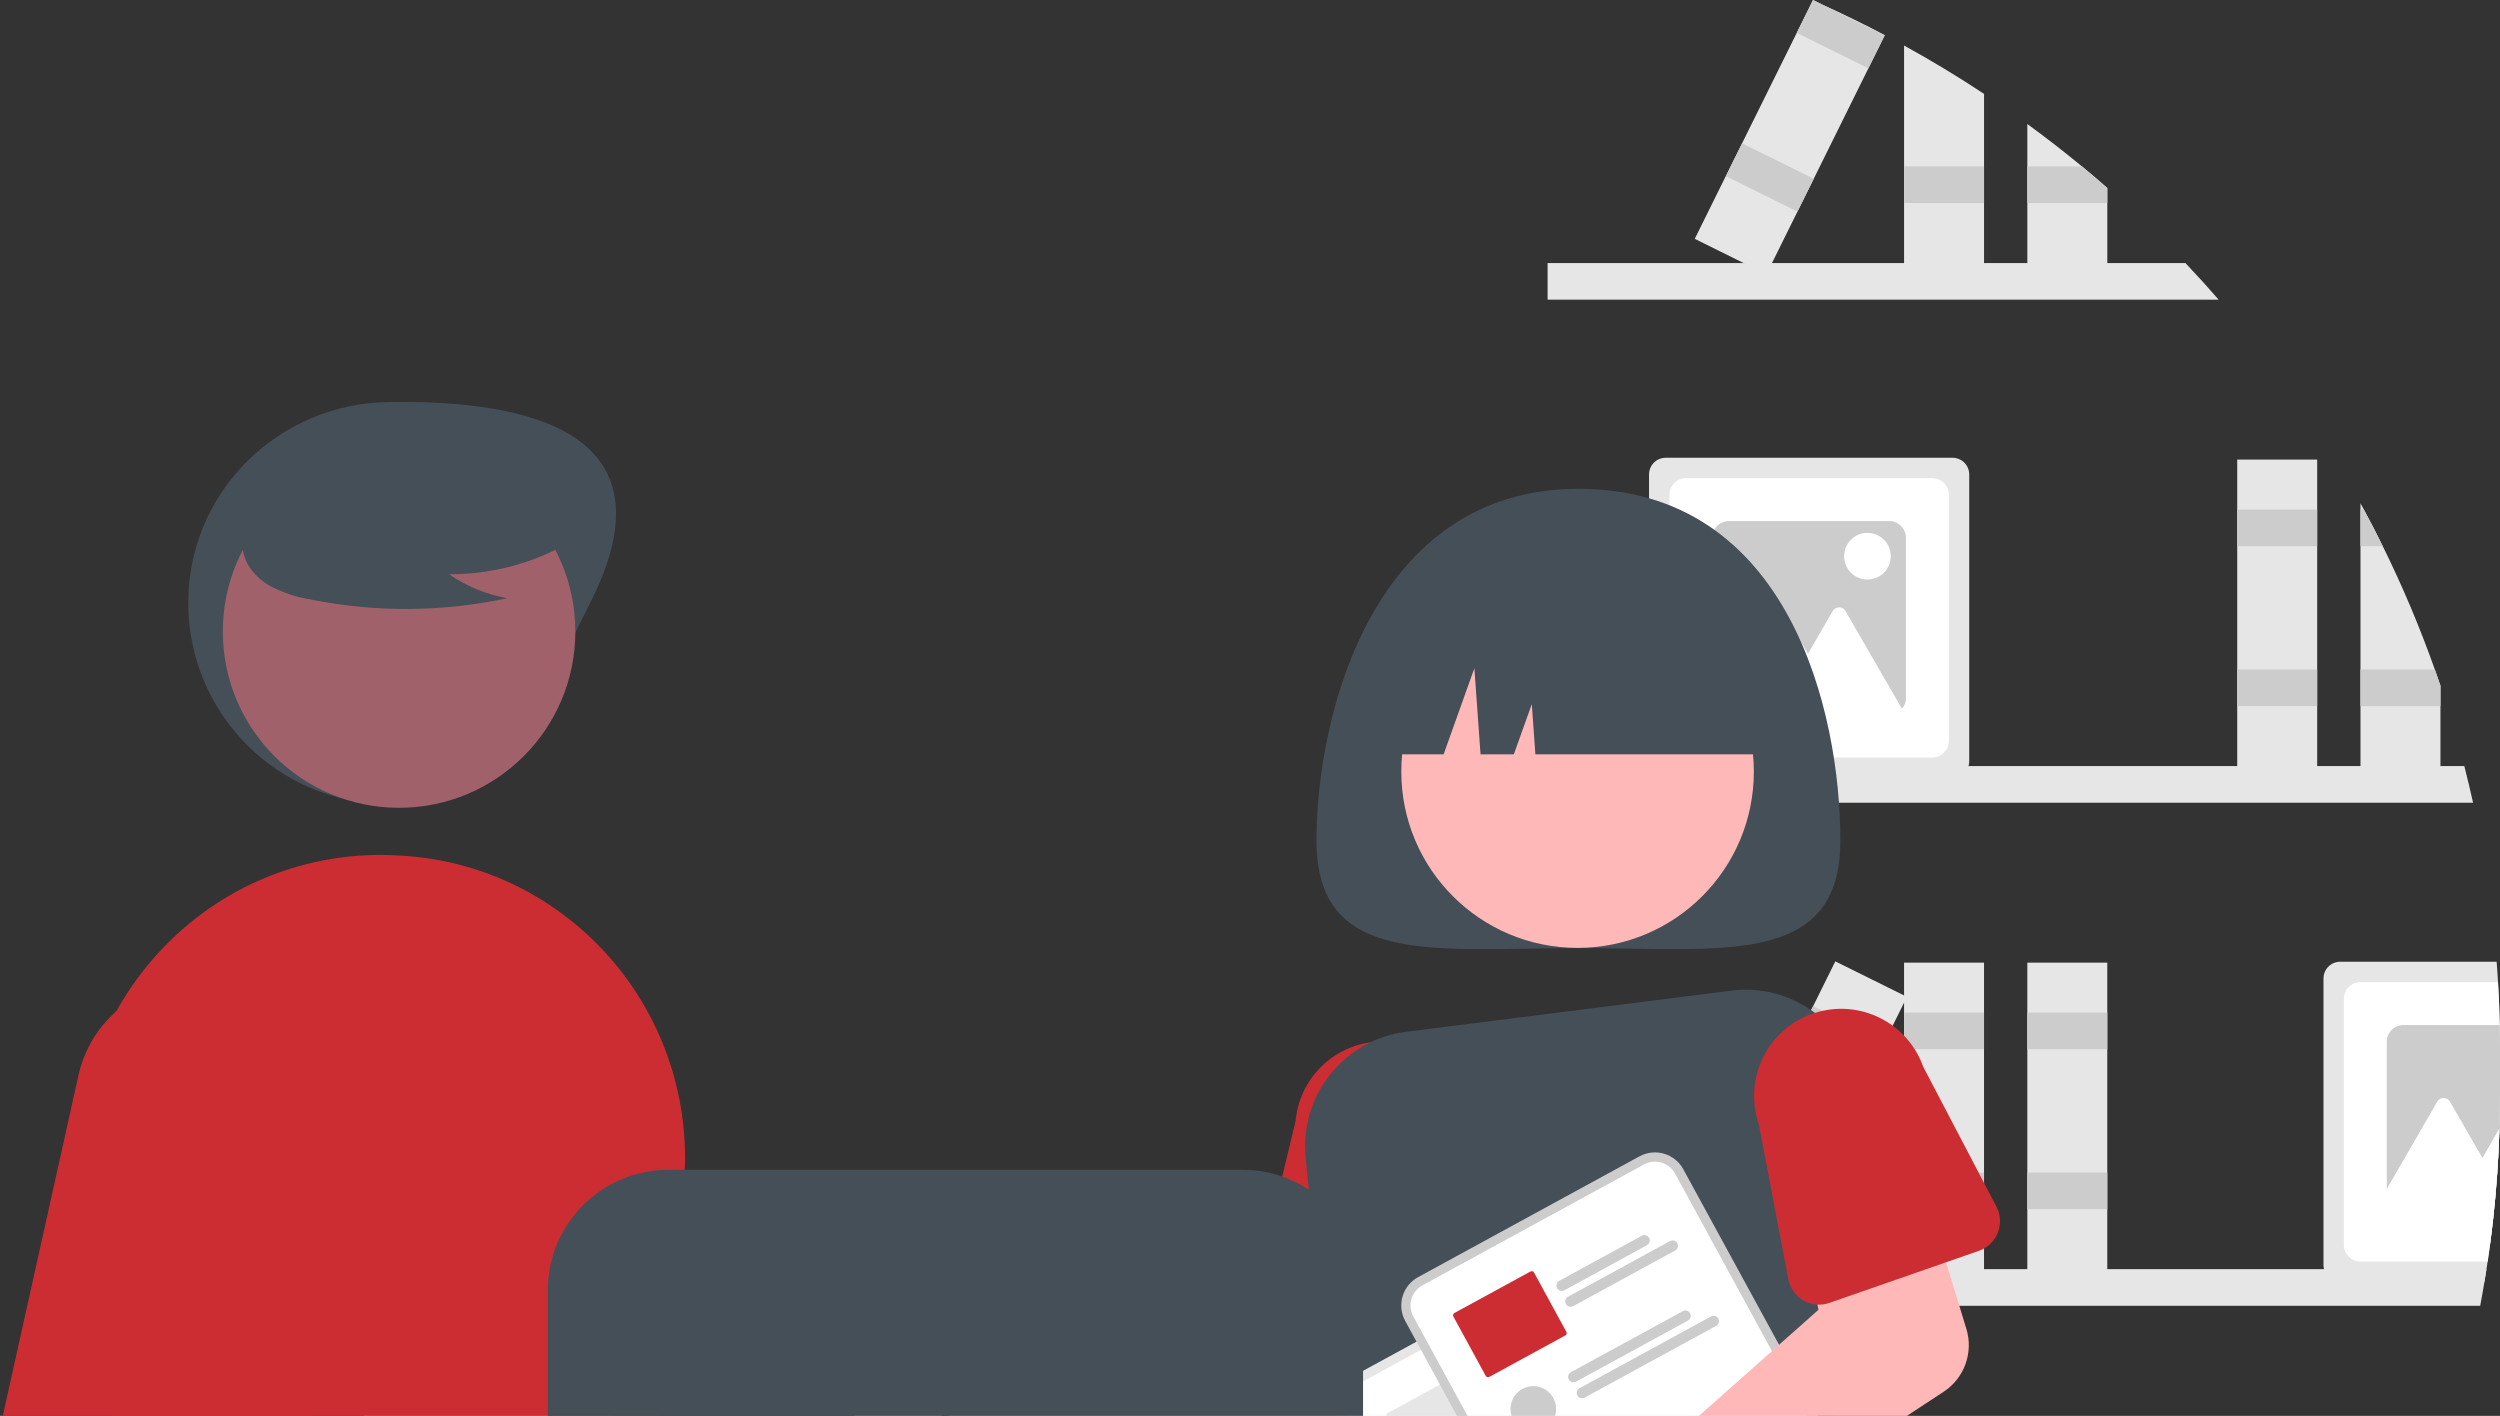 <?xml version="1.0" encoding="UTF-8"?>
<!-- Generator: Adobe Illustrator 15.0.0, SVG Export Plug-In . SVG Version: 6.00 Build 0)  -->
<svg xmlns="http://www.w3.org/2000/svg" xmlns:xlink="http://www.w3.org/1999/xlink" version="1.1" id="Layer_1" x="0px" y="0px" width="639.762px" height="362.323px" viewBox="38.583 0 639.762 362.323" xml:space="preserve">
<rect x="38.583" y="0" width="639.762" height="362.323" fill="#333333" stroke="none"/>
<g id="undraw_co_workers_re_1i6i" transform="translate(0)">
	<path id="Path_1513" fill="#E6E6E6" d="M669.214,196.041c0.796,3.11,1.542,6.237,2.239,9.379H434.622v-9.379H669.214z"></path>
	<path id="Path_1514" fill="#E6E6E6" d="M661.664,171.318c-3.813-10.767-8.258-21.299-13.314-31.542   c-1.555-3.158-3.17-6.284-4.846-9.379c-0.275-0.531-0.568-1.062-0.863-1.593v69.8h20.465v-23.135L661.664,171.318z"></path>
	<path id="Path_1515" fill="#CCCCCC" d="M648.35,139.776h-5.707v-9.379h0.863C645.184,133.488,646.798,136.615,648.35,139.776z"></path>
	<path id="Path_1516" fill="#CCCCCC" d="M661.665,171.318h-19.024v9.379h20.465v-5.229L661.665,171.318z"></path>
	<rect id="Rectangle_550" x="611.098" y="117.611" fill="#E6E6E6" width="20.461" height="80.992"></rect>
	<rect id="Rectangle_551" x="611.098" y="130.399" fill="#CCCCCC" width="20.461" height="9.378"></rect>
	<rect id="Rectangle_552" x="611.098" y="171.321" fill="#CCCCCC" width="20.461" height="9.378"></rect>
	<path id="Path_1517" fill="#E6E6E6" d="M538.247,117.139h-73.399c-2.355,0.004-4.264,1.912-4.268,4.268v73.399   c0.002,0.418,0.063,0.833,0.18,1.233c0.547,1.801,2.205,3.033,4.088,3.035h73.399c1.882-0.002,3.542-1.234,4.088-3.035   c0.118-0.4,0.179-0.815,0.181-1.233v-73.401C542.51,119.049,540.602,117.143,538.247,117.139z"></path>
	<path id="Path_1518" fill="#FFFFFF" d="M533.031,122.355h-62.971c-2.355,0.004-4.264,1.913-4.267,4.268v62.97   c0.003,2.355,1.911,4.265,4.267,4.269h62.971c2.355-0.004,4.264-1.913,4.267-4.269V126.62   C537.293,124.266,535.385,122.359,533.031,122.355z"></path>
	<path id="Path_1519" fill="#CCCCCC" d="M522.051,133.337h-41.008c-2.355,0.004-4.263,1.912-4.267,4.267v41.006   c0.004,2.354,1.911,4.263,4.267,4.267h41.008c2.351-0.013,4.254-1.916,4.267-4.267v-41.006   C526.313,135.249,524.405,133.341,522.051,133.337z"></path>
	<path id="Path_1520" fill="#FFFFFF" d="M519.521,171.377l-8.662-15c-0.527-0.907-1.689-1.215-2.598-0.688   c-0.284,0.166-0.521,0.402-0.688,0.688l-6.323,10.954l-8.294-14.365c-0.527-0.907-1.69-1.215-2.598-0.688   c-0.285,0.166-0.521,0.403-0.688,0.688l-8.661,15l-10.303,17.848h19.873l-1.97,3.41h41.217L519.521,171.377z"></path>
	<circle id="Ellipse_91" fill="#FFFFFF" cx="516.465" cy="142.335" r="5.968"></circle>
	<path id="Path_1521" fill="#E6E6E6" d="M678.27,262.312c-0.066-3.679-0.213-7.34-0.438-10.982   c-0.094-1.745-0.208-3.481-0.351-5.216h-40.037c-2.356,0.003-4.265,1.912-4.269,4.268v73.401c-0.002,0.336,0.039,0.672,0.123,1   c0.461,1.916,2.174,3.268,4.145,3.271h36.908c0.19-1.082,0.371-2.182,0.531-3.271c0.101-0.646,0.209-1.301,0.301-1.945   c0.227-1.545,0.441-3.092,0.645-4.637c0.285-2.105,0.541-4.221,0.768-6.344c0.835-7.615,1.373-15.313,1.612-23.092v-0.01   c0.085-2.934,0.13-5.876,0.132-8.83v-11.38C678.346,266.456,678.326,264.379,678.27,262.312z"></path>
	<path id="Path_1522" fill="#FFFFFF" d="M678.273,262.312c-0.066-3.679-0.212-7.34-0.437-10.982H642.66   c-2.355,0.003-4.265,1.912-4.268,4.268v62.97c0.003,2.355,1.912,4.266,4.268,4.268h32.527c0.228-1.545,0.445-3.092,0.646-4.637   c0.284-2.105,0.54-4.221,0.769-6.344c0.834-7.615,1.372-15.313,1.612-23.092v-0.01c0.085-2.934,0.13-5.876,0.132-8.83v-11.38   C678.346,266.456,678.327,264.379,678.273,262.312z"></path>
	<path id="Path_1523" fill="#CCCCCC" d="M678.27,262.312h-24.629c-2.355,0.003-4.265,1.912-4.268,4.268v41.005   c0.003,2.355,1.912,4.266,4.268,4.268H676.6c0.835-7.614,1.372-15.312,1.612-23.092v-0.01c0.085-2.933,0.13-5.875,0.132-8.829   v-11.38C678.346,266.456,678.327,264.379,678.27,262.312z"></path>
	<path id="Path_1524" fill="#FFFFFF" d="M678.212,288.761c-0.237,7.776-0.774,15.475-1.612,23.092   c-0.227,2.123-0.482,4.238-0.768,6.344h-14.626l1.973-3.4h-19.872l6.068-10.516l4.23-7.332l8.668-15   c0.516-0.906,1.668-1.222,2.574-0.706c0.295,0.167,0.539,0.412,0.706,0.706l8.3,14.367L678.212,288.761z"></path>
	<path id="Path_1525" fill="#E6E6E6" d="M606.357,76.692H434.622v-9.379h163.22C600.743,70.376,603.582,73.503,606.357,76.692z"></path>
	<path id="Path_1526" fill="#E6E6E6" d="M525.843,11.651c7,3.85,13.821,7.976,20.466,12.376V69.87h-20.466V11.651z"></path>
	<rect id="Rectangle_553" x="525.843" y="42.586" fill="#CCCCCC" width="20.461" height="9.378"></rect>
	<path id="Path_1527" fill="#E6E6E6" d="M577.85,48.11v21.755h-20.463V31.732c4.771,3.481,9.434,7.1,13.988,10.858   C573.555,44.392,575.713,46.232,577.85,48.11z"></path>
	<path id="Path_1528" fill="#CCCCCC" d="M577.85,48.109v3.85h-20.463v-9.37h13.988C573.555,44.392,575.713,46.231,577.85,48.109z"></path>
	<path id="Path_1529" fill="#E6E6E6" d="M504.949,1.195c5.416,2.438,10.738,5.038,15.971,7.8l-4.211,8.5l-13.987,28.263l-4.163,8.4   l-6.515,13.153l-1.433,2.892l-5.832-2.892l-12.5-6.193l7.942-16.043h0.011l4.153-8.4l14-28.27l4.115-8.308l0.047-0.095   L504.949,1.195z"></path>
	<path id="Path_1530" fill="#CCCCCC" d="M520.874,9.076l-4.163,8.412L498.379,8.4l4.116-8.305L502.542,0l2.411,1.195L520.874,9.076z   "></path>
	
		<rect id="Rectangle_554" x="486.78" y="35.19" transform="matrix(-0.444 0.896 -0.896 -0.444 750.39 -374.776)" fill="#CCCCCC" width="9.378" height="20.459"></rect>
	<path id="Path_1531" fill="#E6E6E6" d="M674.885,324.779c-0.162,1.092-0.342,2.191-0.531,3.271   c-0.332,2.049-0.692,4.078-1.082,6.107H434.622v-9.379H674.885z"></path>
	<rect id="Rectangle_555" x="525.843" y="246.346" fill="#E6E6E6" width="20.461" height="80.992"></rect>
	<rect id="Rectangle_556" x="525.843" y="259.134" fill="#CCCCCC" width="20.461" height="9.378"></rect>
	<rect id="Rectangle_557" x="525.843" y="300.057" fill="#CCCCCC" width="20.461" height="9.378"></rect>
	<rect id="Rectangle_558" x="557.386" y="246.346" fill="#E6E6E6" width="20.461" height="80.992"></rect>
	<rect id="Rectangle_559" x="557.386" y="259.134" fill="#CCCCCC" width="20.461" height="9.378"></rect>
	<rect id="Rectangle_560" x="557.386" y="300.057" fill="#CCCCCC" width="20.461" height="9.378"></rect>
	
		<rect id="Rectangle_561" x="458.929" y="276.621" transform="matrix(-0.444 0.896 -0.896 -0.444 978.198 -33.278)" fill="#E6E6E6" width="80.989" height="20.46"></rect>
	
		<rect id="Rectangle_562" x="504.936" y="255.987" transform="matrix(-0.444 0.896 -0.896 -0.444 974.446 -72.208)" fill="#CCCCCC" width="9.378" height="20.461"></rect>
	
		<rect id="Rectangle_563" x="486.78" y="292.661" transform="matrix(-0.444 0.896 -0.896 -0.444 981.095 -2.97)" fill="#CCCCCC" width="9.378" height="20.459"></rect>
	<path id="Path_1532" fill="#FFB8B8" d="M277.673,360.921c0.855,0.492,1.67,1.051,2.438,1.672l84.43-26.275l4.761-20.947   l32.552,3.053l-4.824,37.9c-0.801,6.289-5.656,11.295-11.919,12.287l-99.365,15.732c-3.943,9.557-14.885,14.105-24.44,10.164   c-9.555-3.943-14.105-14.885-10.163-24.439c3.942-9.557,14.884-14.105,24.439-10.164c0.716,0.295,1.413,0.635,2.087,1.018H277.673z   "></path>
	<path id="Path_1533" fill="#CC2D33" d="M416.896,330.992l-0.559-9.561v-0.01l-0.152-2.617l-1.65-28.146   c1.029-12.215-8.014-22.963-20.225-24.041c-1.688-0.151-3.387-0.107-5.063,0.133c-10.259,1.451-18.172,9.768-19.109,20.086   l-3.427,14.244l-5.984,24.914c-0.872,3.588,0.83,7.305,4.116,8.99c0.922,0.484,1.931,0.779,2.968,0.871l9.978,0.891l9.605,0.854   l11.087,0.986l0.799,0.066l2.049,0.189l6.856,0.607h0.019c3.213,0.273,6.279-1.398,7.787-4.25c0.691-1.291,1.008-2.75,0.91-4.211   L416.896,330.992z"></path>
	<path id="Path_1534" fill="#454F57" d="M509.546,215.077c0,32.457-30.013,27.548-67.034,27.548s-67.032,4.909-67.032-27.548   s14.659-89.99,67.032-89.99C496.695,125.086,509.546,182.619,509.546,215.077z"></path>
	<circle id="Ellipse_92" fill="#FFB8B8" cx="442.291" cy="197.463" r="45.107"></circle>
	<path id="Path_1535" fill="#454F57" d="M505.785,261.534c-0.868-0.837-1.79-1.616-2.76-2.333   c-6.132-4.633-13.838-6.673-21.461-5.681l-83.121,10.517c-15.83,1.965-27.233,16.153-25.748,32.035   c0.237,2.655,0.5,5.453,0.8,8.364c0.38,3.651,0.807,7.481,1.3,11.446c0.815,6.666,1.812,13.699,3,20.863   c1.034,6.164,2.21,12.414,3.556,18.588c0.39,1.781,0.795,3.559,1.215,5.33c-0.002,0.01,0.002,0.021,0.01,0.029   c0.047,0.217,0.094,0.436,0.15,0.645c-0.002,0.016,0.002,0.033,0.011,0.047c0.588,2.467,1.204,4.904,1.849,7.313   c0.246,0.891,0.482,1.771,0.73,2.645c0.664,2.371,1.365,4.695,2.086,6.98c5.416,17,12.575,31.484,22.03,39.186   c0.123,0.115,0.248,0.209,0.379,0.314l0.381,0.293l0.55-0.17l2.333-0.693l1.992-0.607l25.947-7.799l6.457-1.943l20.75-6.25h0.01   l18.977-5.709l2.314-0.701l16.3-4.9l0.521-6.088l0.7-8.08l0.417-4.855l3.301-38.295l1.924-22.342l2.088-24.259   C515.558,276.508,512.252,267.72,505.785,261.534z"></path>
	<path id="Path_1536" fill="#454F57" d="M552.264,446.83c-0.219-0.635-0.428-1.271-0.646-1.9   c-9.749-28.449-24.126-49.967-45.284-61.688c-0.009,0-0.009-0.012-0.02-0.012l-0.359-0.199l-18.436,6.389l-2.275,0.787   l-2.371,0.826l-0.029,0.008l-17.26,5.975l-0.029,0.01l-13.541,4.686h-0.011l-12.526,4.33h-0.008l-2.912,1.016l-21.9,7.576   l-2.542,0.883l-2.276,0.787l-0.351,0.123l-0.065,1.08l-1.565,27.426l-0.101,1.9l-1.953,34.227l-64.876,91.9h44.381   c14.893,0,29.765-1.137,44.484-3.4l41.577-44.865c1.058-1.096,2.803-1.127,3.898-0.068c0.401,0.387,0.676,0.887,0.787,1.434   l6.116,30.348c30.135-10.656,58.325-26.168,83.454-45.92C562.704,486.925,558.438,465.447,552.264,446.83z"></path>
	<path id="Path_1537" fill="#454F57" d="M390.171,193.039h17.841l7.87-22.038l1.574,22.038h8.526l4.592-12.856l0.918,12.856h63.359   c0-26.372-21.378-47.75-47.75-47.75l0,0h-9.183c-26.372,0-47.75,21.378-47.75,47.75l0,0H390.171z"></path>
	<path id="Path_1538" fill="#A0616A" d="M280.433,432.025c-11.003,4.623-23.67-0.549-28.294-11.553   c-0.493-1.174-0.882-2.389-1.161-3.631l-76.309-8.643l25.58-30.631l68.542,12.9c11.855-1.859,22.973,6.244,24.832,18.1   C295.18,418.496,289.725,428.197,280.433,432.025z"></path>
	<path id="Path_1539" fill="#CCCCCC" d="M239.292,375.326l-32.253-5.766l-2.342-0.418c-7.328-1.309-12.208-8.311-10.898-15.639   c0.091-0.512,0.212-1.018,0.363-1.516l15.837-52.623l0.474-1.566c4.76-16.215-4.525-33.219-20.741-37.98   c-16.215-4.761-33.22,4.525-37.98,20.741c-0.112,0.38-0.216,0.762-0.313,1.146l-20.2,82.439l-0.749,3.055   c-5.419,22.096,8.101,44.402,30.197,49.82c1.974,0.484,3.98,0.822,6.003,1.01c0.066,0.01,0.123,0.01,0.19,0.02l12.091,1.07   l15.685,1.395l19.726,1.754l18.408,1.641c4.999,0.453,9.51-3.002,10.375-7.947c0.028-0.133,0.047-0.266,0.066-0.4l3.907-29.17   l0.038-0.266C247.873,380.992,244.393,376.224,239.292,375.326z"></path>
	<path id="Path_1540" fill="#454F57" d="M189.6,154.297c-12.875,25.314-23.023,51.423-51.423,51.423s-51.423-23.022-51.423-51.423   l0,0c0-28.4,23.025-51.068,51.423-51.423C167.04,102.512,213.564,107.182,189.6,154.297z"></path>
	<path id="Path_1541" fill="#454F57" d="M221.898,485.457l-1.167-11.646l-0.872,0.047l-153.335,7.389l0.4,11.789l0.674,20.189   c23.724,18.072,50.07,32.416,78.126,42.533l1-7.721c0.209-1.506,1.6-2.559,3.106-2.348c1.094,0.15,1.991,0.941,2.279,2.008   l3.025,11.275c24.442,7.883,49.825,12.479,75.479,13.666L221.898,485.457z"></path>
	<circle id="Ellipse_93" fill="#A0616A" cx="140.709" cy="161.614" r="45.107"></circle>
	<path id="Path_1542" fill="#CC2D33" d="M230.709,474.597l-8.943-27.768l-0.152-0.475l-0.455-1.422l-2.551-7.91   c-0.825-2.568-1.612-5.148-2.343-7.736c-0.673-2.334-1.302-4.674-1.887-7.02c-0.835-3.262-1.594-6.537-2.276-9.824   c-2.314-11.047-3.857-22.24-4.619-33.5c-0.209-3.119-0.357-6.246-0.446-9.379c-0.556-19.201,1.173-38.402,5.149-57.195   c7.11-33.366-8.416-67.46-38.254-84c-9.536-5.271-20.091-8.437-30.954-9.284c-0.749-0.057-1.5-0.1-2.257-0.152   c-23.242-1.47-45.896,7.689-61.585,24.9c-4.149,4.519-7.752,9.51-10.736,14.87c-8.279,14.916-11.386,32.153-8.838,49.02   l10.659,71.57l-2.427,30.129l-2.864,35.506l-0.152,1.9l-3.054,37.857c-0.296,3.625,1.816,7.016,5.2,8.346   c0.965,0.387,1.995,0.584,3.035,0.58c0.152,0,0.294,0,0.446-0.01l151.5-8.146l1.385-0.076c4.553-0.236,8.052-4.119,7.815-8.672   c-0.038-0.717-0.168-1.428-0.389-2.111L230.709,474.597z"></path>
	<path id="Path_1543" fill="#454F57" d="M188.574,136.122c-10.308,7.104-22.542,10.885-35.061,10.835   c4.465,3.096,9.548,5.188,14.9,6.13c-16.645,3.57-33.847,3.667-50.53,0.284c-3.708-0.595-7.287-1.824-10.578-3.633   c-3.2-1.944-5.883-5.041-6.529-8.732c-1.109-6.333,3.827-12.087,8.955-15.965c15.901-11.84,36.278-15.912,55.508-11.092   c6.2,1.6,12.412,4.311,16.44,9.29c4.028,4.979,5.22,12.656,1.383,17.784L188.574,136.122z"></path>
	<path id="Path_1544" fill="#A0616A" d="M190.879,422.64c-10.901,4.861-23.678-0.035-28.538-10.938   c-0.518-1.162-0.933-2.367-1.239-3.602l-76.478-6.988l24.914-31.18l68.8,11.416c11.813-2.107,23.1,5.76,25.208,17.572   c1.764,9.885-3.473,19.689-12.669,23.719H190.879z"></path>
	<path id="Path_1545" fill="#CC2D33" d="M148.526,366.847l-17.288-2.699l-17.44-2.73c-7.354-1.15-12.384-8.043-11.235-15.396   c0.081-0.514,0.19-1.021,0.33-1.523l15.136-54.529c3.772-13.86-2.54-28.487-15.212-35.25c-14.946-7.888-33.457-2.167-41.345,12.779   c-1.273,2.413-2.218,4.985-2.81,7.648l-19.09,85.931c-4.93,22.223,9.089,44.236,31.313,49.168c2.027,0.449,4.084,0.744,6.156,0.885   l66.033,4.428c5.004,0.34,9.436-3.207,10.2-8.164c0.029-0.133,0.038-0.266,0.057-0.4l3.272-29.246l0.028-0.268   C157.216,372.335,153.641,367.646,148.526,366.847z"></path>
	<path id="Path_1546" fill="#E6E6E6" d="M441.068,321.515l-3.957,2.16l-48.757,26.6l-3.957,2.158   c-3.997,2.188-5.47,7.197-3.293,11.201l36.308,66.543c2.188,3.998,7.197,5.471,11.199,3.293l0.011-0.006l56.649-30.91l0.011-0.006   c3.997-2.188,5.47-7.197,3.293-11.199l-36.308-66.543C450.079,320.81,445.07,319.339,441.068,321.515z"></path>
	<path id="Path_1547" fill="#FFFFFF" d="M442.206,323.603l-4.687,2.557l-47.301,25.807l-4.687,2.557   c-2.845,1.559-3.893,5.125-2.342,7.975l36.307,66.543c1.558,2.846,5.126,3.895,7.978,2.344l0.01-0.004l56.649-30.91l0.011-0.006   c2.847-1.559,3.896-5.127,2.344-7.977l-36.307-66.543c-1.558-2.848-5.125-3.896-7.976-2.346V323.603z"></path>
	<path id="Path_1548" fill="#E6E6E6" d="M443.535,342.39c-0.366-0.664-1.199-0.91-1.867-0.551l-1.889,1.035l-19.242,10.5   c-0.664,0.369-0.903,1.207-0.533,1.873c0.365,0.656,1.189,0.898,1.852,0.545l21.131-11.533   C443.651,343.894,443.896,343.058,443.535,342.39z"></path>
	<path id="Path_1549" fill="#E6E6E6" d="M450.734,343.746c-0.357-0.66-1.184-0.906-1.846-0.549   c-0.004,0.004-0.009,0.006-0.014,0.008l-26.107,14.246c-0.667,0.359-0.915,1.193-0.555,1.859c0.361,0.668,1.195,0.916,1.861,0.555   c0.004-0.002,0.008-0.004,0.011-0.006l1.214-0.664l7.601-4.145h0.01l17.278-9.436c0.664-0.355,0.916-1.182,0.561-1.848   c-0.003-0.006-0.007-0.014-0.011-0.02L450.734,343.746z"></path>
	<path id="Path_1550" fill="#E6E6E6" d="M422.36,366.451l-8.289-15.201c-0.18-0.316-0.581-0.432-0.9-0.256l-4.021,2.191   l-2.086,1.139l-11.2,6.105l-2.172,1.188c-0.317,0.178-0.432,0.58-0.256,0.898l0.531,0.979l7.757,14.225   c0.176,0.316,0.574,0.43,0.891,0.256l13.372-7.293l2.087-1.137l4.021-2.191c0.32-0.174,0.441-0.574,0.268-0.896   c0,0-0.002-0.002-0.002-0.004L422.36,366.451z"></path>
	<path id="Path_1551" fill="#E6E6E6" d="M454.02,361.679c-0.363-0.664-1.193-0.91-1.859-0.551l-28.659,15.639   c-0.519,0.285-0.798,0.869-0.692,1.451c0.021,0.146,0.069,0.287,0.144,0.416c0.072,0.131,0.165,0.25,0.274,0.352l0.01,0.01   c0.436,0.391,1.068,0.467,1.584,0.189l28.658-15.639c0.665-0.363,0.908-1.197,0.545-1.861   C454.021,361.683,454.021,361.681,454.02,361.679L454.02,361.679z"></path>
	<path id="Path_1552" fill="#E6E6E6" d="M461.223,363.035c-0.366-0.664-1.202-0.908-1.867-0.541l0,0l-33.639,18.355   c-0.52,0.273-0.8,0.854-0.691,1.432v0.01c0.02,0.146,0.068,0.287,0.142,0.416c0.073,0.137,0.17,0.258,0.285,0.359   c0.431,0.4,1.07,0.477,1.583,0.189l33.638-18.35C461.341,364.541,461.586,363.703,461.223,363.035z"></path>
	<circle id="Ellipse_94" fill="#E6E6E6" cx="413.898" cy="386.157" r="5.833"></circle>
	<path id="Path_1553" fill="#CCCCCC" d="M458.139,295.912l-3.957,2.158l-48.756,26.6l-3.957,2.16   c-3.998,2.188-5.471,7.197-3.293,11.199l36.307,66.543c2.188,3.998,7.197,5.471,11.199,3.293l0.011-0.004l56.649-30.91l0.011-0.006   c3.997-2.188,5.47-7.197,3.293-11.201l-36.308-66.543C467.149,295.205,462.141,293.733,458.139,295.912z"></path>
	<path id="Path_1554" fill="#FFFFFF" d="M459.275,297.998l-4.687,2.557l-47.3,25.807l-4.688,2.557   c-2.845,1.559-3.893,5.125-2.342,7.975l36.307,66.543c1.559,2.848,5.127,3.896,7.978,2.346l0.01-0.008l56.651-30.908l0.01-0.008   c2.848-1.557,3.896-5.125,2.345-7.977l-36.307-66.543C465.693,297.493,462.125,296.447,459.275,297.998z"></path>
	<path id="Path_1555" fill="#CCCCCC" d="M460.605,316.785c-0.366-0.666-1.2-0.912-1.868-0.551l-9.73,5.311l-2.712,1.48l-8.688,4.74   c-0.668,0.363-0.914,1.201-0.55,1.869s1.2,0.914,1.868,0.549l10.243-5.586l2.144-1.176l8.744-4.77   C460.721,318.285,460.966,317.453,460.605,316.785z"></path>
	<path id="Path_1556" fill="#CCCCCC" d="M467.805,318.14c-0.359-0.66-1.186-0.906-1.846-0.549c-0.005,0.004-0.01,0.006-0.014,0.008   l-13.571,7.408l-2.087,1.137l-10.451,5.701c-0.664,0.367-0.904,1.201-0.537,1.865c0.364,0.66,1.192,0.902,1.855,0.543l10.451-5.699   l2.086-1.139l13.562-7.406c0.665-0.354,0.917-1.182,0.562-1.846c-0.004-0.008-0.008-0.016-0.012-0.021L467.805,318.14z"></path>
	<path id="Path_1557" fill="#CC2D33" d="M439.43,340.843l-6.609-12.121l-1.139-2.086l-0.541-1c-0.18-0.316-0.58-0.43-0.899-0.256   l-13.419,7.322l-6.061,3.299c-0.316,0.18-0.432,0.58-0.256,0.9l0.54,0.986l0.588,1.09l0.55,1v0.012l6.61,12.119   c0.177,0.316,0.575,0.43,0.892,0.256l19.479-10.621c0.321-0.172,0.442-0.572,0.27-0.893c-0.001-0.002-0.003-0.006-0.003-0.008   H439.43z"></path>
	<path id="Path_1558" fill="#CCCCCC" d="M471.089,336.074c-0.362-0.664-1.193-0.91-1.858-0.549l-8.564,4.674l-2.086,1.139l-8.27,4.5   l-9.74,5.32c-0.665,0.369-0.904,1.207-0.535,1.871c0.365,0.658,1.189,0.9,1.853,0.547l18.009-9.826l2.086-1.137l8.564-4.676   c0.664-0.365,0.907-1.199,0.542-1.865c-0.001,0-0.001-0.002-0.002-0.002L471.089,336.074z"></path>
	<path id="Path_1559" fill="#CCCCCC" d="M478.293,337.429c-0.367-0.664-1.203-0.906-1.868-0.539l-13.533,7.387l-2.086,1.139   l-18.019,9.828c-0.664,0.367-0.904,1.203-0.537,1.865c0.364,0.66,1.192,0.902,1.855,0.545l18.008-9.826l2.088-1.139l13.541-7.387   C478.411,338.937,478.657,338.099,478.293,337.429z"></path>
	<circle id="Ellipse_95" fill="#CCCCCC" cx="430.969" cy="360.551" r="5.833"></circle>
	<path id="Path_1560" fill="#FFB8B8" d="M434.887,393.343c0.982,0.096,1.955,0.27,2.909,0.52l66.147-58.68l-4.279-21.051   l30.928-10.607l11.193,36.527c1.857,6.061-0.51,12.619-5.809,16.1l-84.093,55.213c0.337,10.33-7.764,18.979-18.095,19.316   s-18.98-7.764-19.317-18.096c-0.337-10.33,7.764-18.979,18.095-19.316c0.773-0.025,1.547-0.002,2.317,0.068L434.887,393.343z"></path>
	<path id="Path_1561" fill="#CC2D33" d="M549.477,308.781l-18.739-35.791c-4.009-11.315-16.267-17.415-27.71-13.789   c-0.209,0.057-0.408,0.123-0.616,0.2c-11.616,4.06-17.753,16.759-13.715,28.384l7.521,39.555c0.436,2.291,1.849,4.279,3.869,5.443   c1.092,0.639,2.322,1.004,3.586,1.063c1.039,0.066,2.08-0.08,3.063-0.428l4.021-1.4l25.813-8.994l8.44-2.939   c4.188-1.467,6.393-6.051,4.927-10.238c-0.128-0.365-0.282-0.721-0.46-1.063V308.781z"></path>
	<path id="Path_1562" fill="#3F3D56" d="M620.216,446.83H0.948c-0.524,0-0.95-0.426-0.95-0.949c0-0.525,0.425-0.951,0.95-0.951l0,0   h619.268c0.524,0,0.95,0.426,0.95,0.951C621.166,446.404,620.74,446.83,620.216,446.83z"></path>
	<path id="Path_1563" fill="#454F57" d="M107.633,429.287v0.473c0.006,6.57,3.883,12.518,9.891,15.174   c2.108,0.943,4.392,1.428,6.7,1.424h153.161v-17.07H107.633z"></path>
	<path id="Path_1564" fill="#454F57" d="M384.322,316.785c-2.431-5.018-6.173-9.285-10.83-12.349   c-2.111-1.397-4.39-2.526-6.781-3.358c-3.259-1.138-6.687-1.718-10.138-1.716H209.58c-17.014,0.021-30.801,13.808-30.821,30.821   v85.352c-0.003,1.197,0.067,2.395,0.209,3.584c0.208,1.779,0.57,3.537,1.081,5.254c0.507,1.691,1.161,3.336,1.954,4.912   c5.208,10.463,15.891,17.076,27.578,17.07h146.993c17.015,0.006,30.814-13.781,30.821-30.797c0-0.008,0-0.016,0-0.023v-85.352   C387.401,325.542,386.351,320.958,384.322,316.785z"></path>
	<circle id="Ellipse_96" fill="#FFFFFF" cx="291.138" cy="372.86" r="7.587"></circle>
</g>
</svg>
